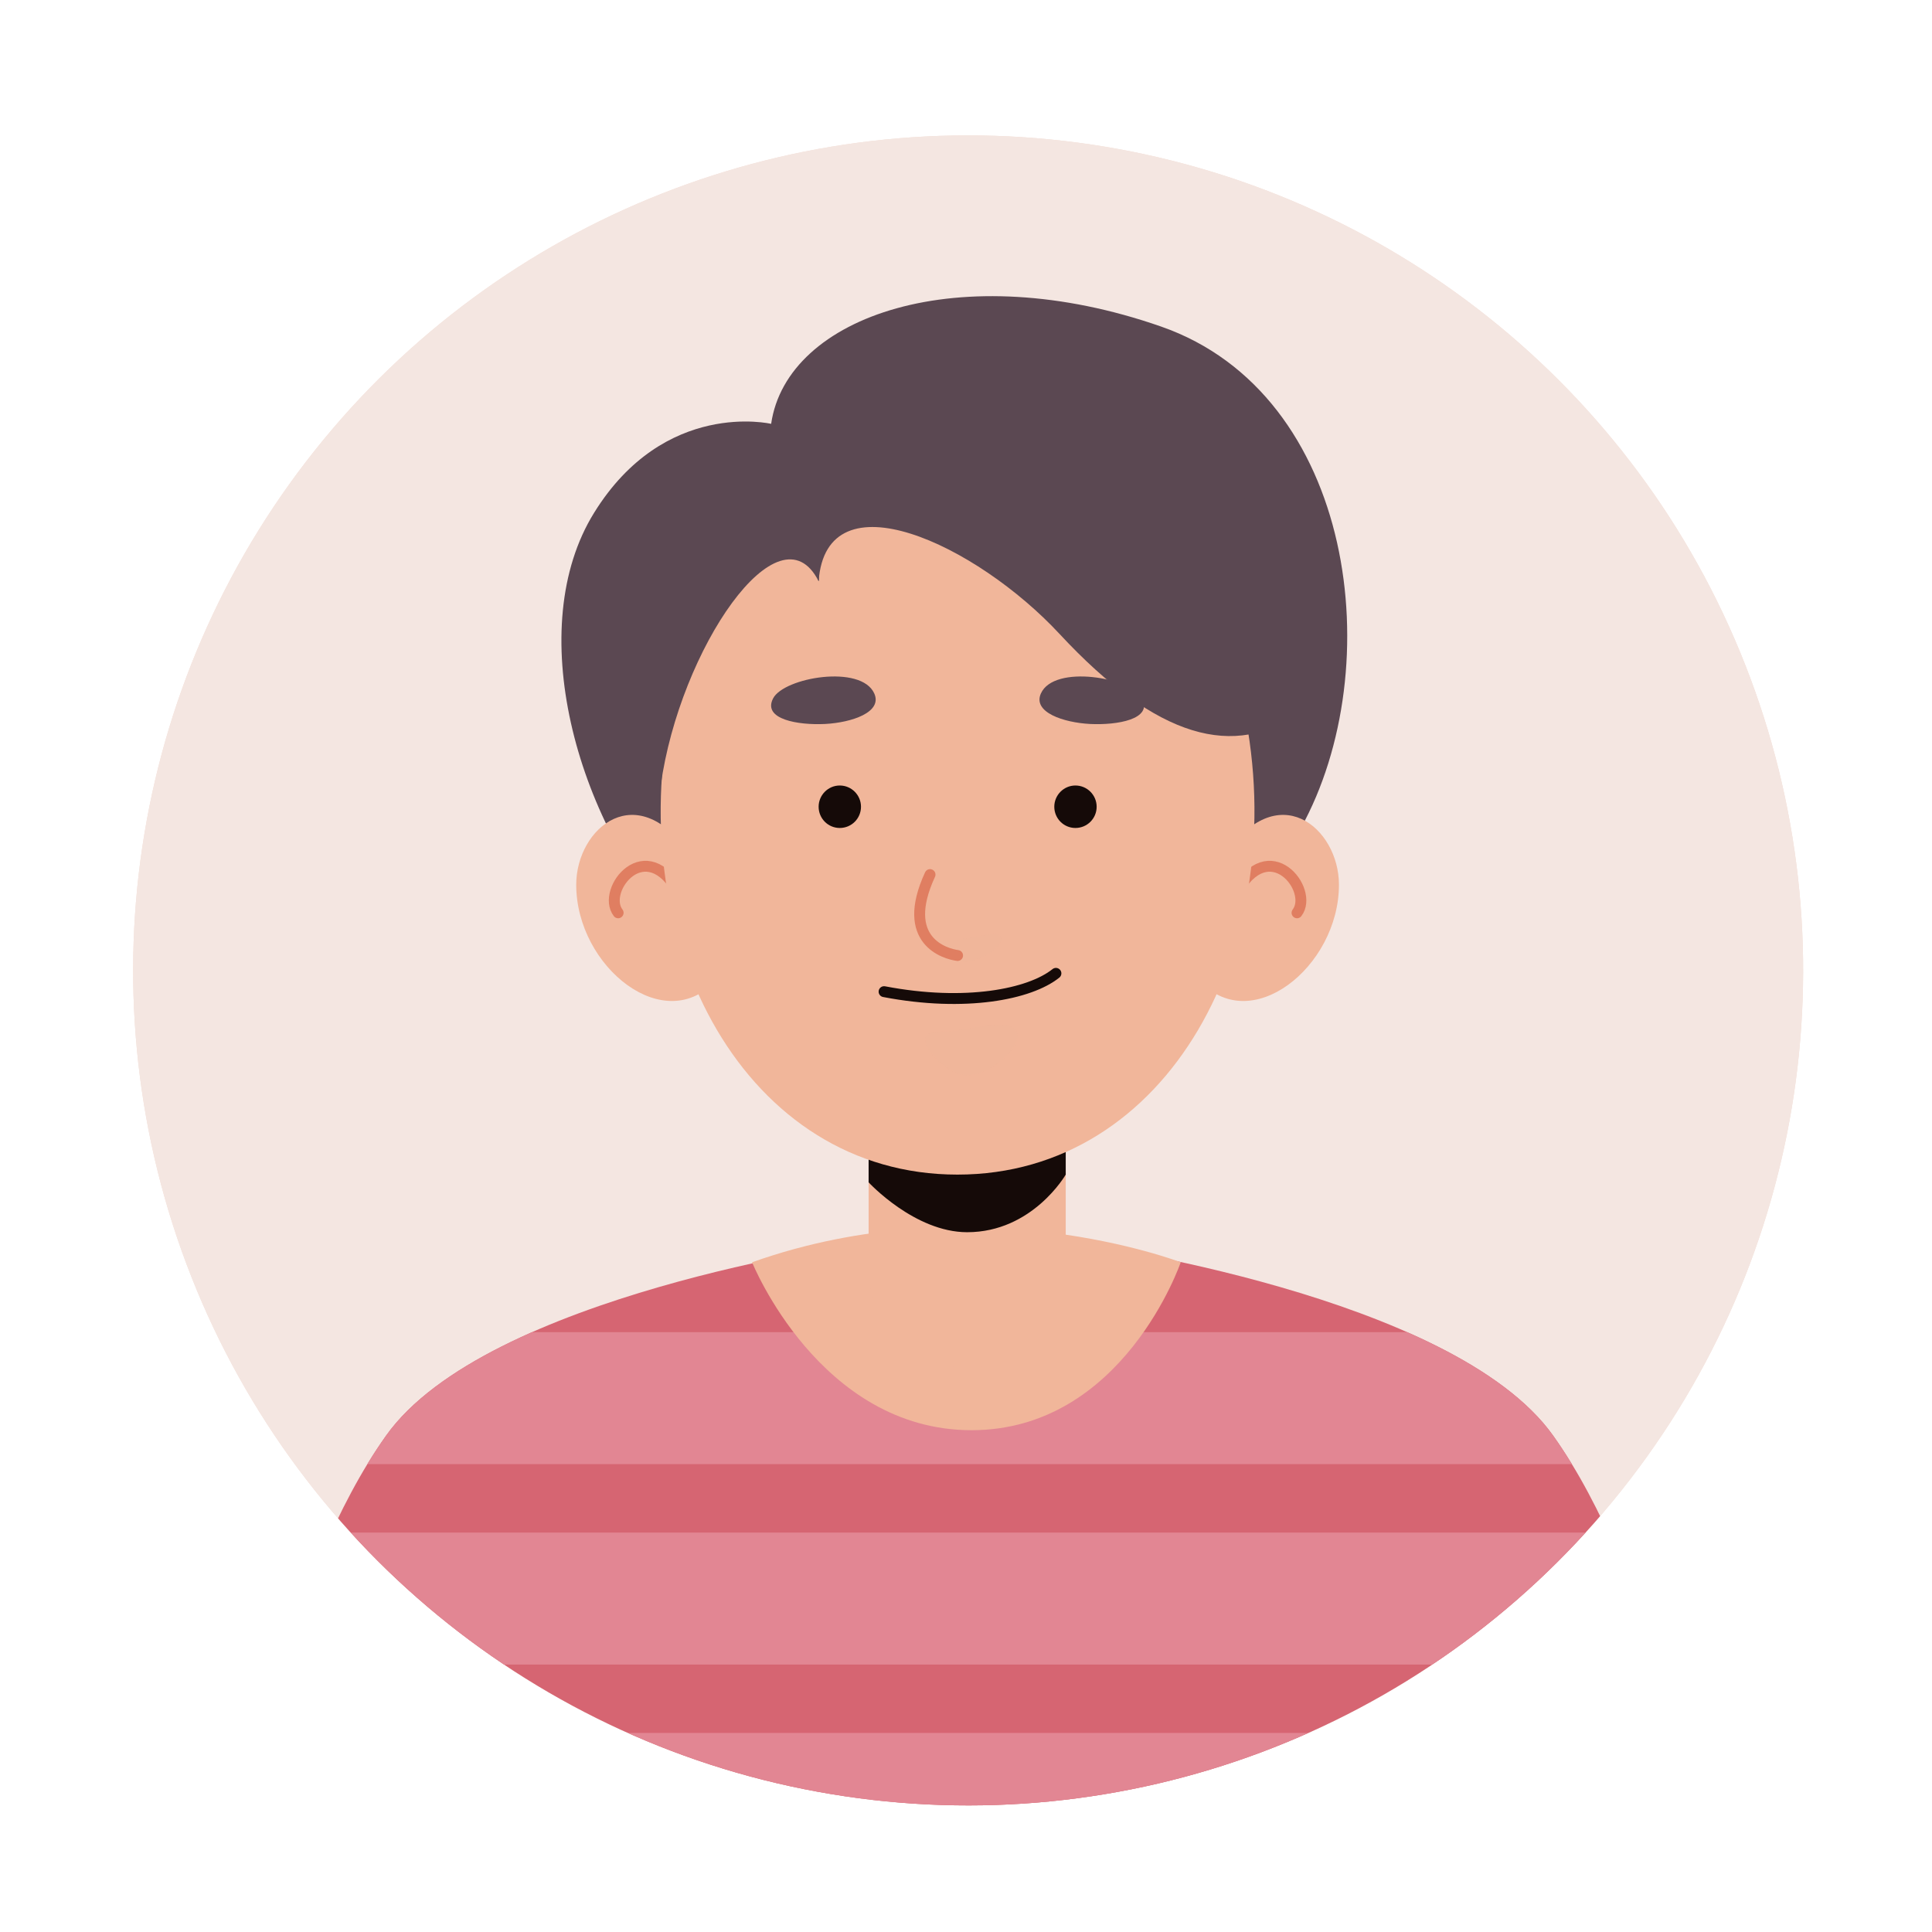 <?xml version="1.0"?>
<svg width="300" height="300" xmlns="http://www.w3.org/2000/svg" xmlns:svg="http://www.w3.org/2000/svg" xmlns:xlink="http://www.w3.org/1999/xlink">
 <!-- Created with SVG-edit - https://github.com/SVG-Edit/svgedit-->
 <g class="layer">
  <title>Layer 1</title>
  <g id="svg_1" transform="translate(-542 -62) translate(543.316 63.051) scale(1.691 1.691) translate(-543.316 -63.051)" xmlns="http://www.w3.org/2000/svg">
   <ellipse cx="631.57" cy="151.27" fill="#F4DDD4" id="svg_2" rx="76.71" ry="76.71" transform="matrix(0.164 -0.986 0.986 0.164 378.71 749.459)"/>
   <ellipse cx="631.57" cy="151.27" fill="#F4E6E1" id="svg_3" rx="76.71" ry="76.71" transform="matrix(0.164 -0.986 0.986 0.164 378.71 749.459)"/>
   <g id="svg_4">
    <defs>
     <ellipse cx="631.57" cy="151.27" id="SVGID_00000126310355100831764330000009089209563133307832_" rx="76.71" ry="76.71" transform="matrix(0.164 -0.986 0.986 0.164 378.71 749.459)"/>
    </defs>
    <clipPath id="SVGID_00000182510819860806164250000003296899722858687383_">
     <use id="svg_5" overflow="visible" xlink:href="#SVGID_00000126310355100831764330000009089209563133307832_" xmlns:xlink="http://www.w3.org/1999/xlink"/>
    </clipPath>
    <g clip-path="url(#SVGID_00000182510819860806164250000003296899722858687383_)" id="svg_6">
     <path d="m662,138.46c8.14,-14.75 4.97,-39.82 -12.83,-46.04c-18.48,-6.46 -34.39,-0.99 -35.82,8.93c0,0 -9.78,-2.3 -16.26,8.17c-6.48,10.46 -1.82,28.05 7.86,38.69c9.69,10.64 50.42,2.24 57.05,-9.75z" fill="#5B4852" id="svg_7"/>
     <g id="svg_8">
      <path d="m698.39,229.57l-133.64,0c0,0 4.06,-22.41 13.24,-35.31c9.18,-12.91 43.27,-17.62 43.27,-17.62l10.31,1.59l10.31,-1.59c0,0 34.1,4.71 43.28,17.62c9.19,12.9 13.23,35.31 13.23,35.31z" fill="#D66572" id="svg_9"/>
      <g id="svg_10">
       <defs>
        <path d="m698.39,229.57l-133.64,0c0,0 4.06,-22.41 13.24,-35.31c9.18,-12.91 43.27,-17.62 43.27,-17.62l10.31,1.59l10.31,-1.59c0,0 34.1,4.71 43.28,17.62c9.19,12.9 13.23,35.31 13.23,35.31z" id="SVGID_00000058585145714807480370000002172397396312402325_"/>
       </defs>
       <clipPath id="SVGID_00000093152004216822794930000004973680675227645863_">
        <use id="svg_11" overflow="visible" xlink:href="#SVGID_00000058585145714807480370000002172397396312402325_" xmlns:xlink="http://www.w3.org/1999/xlink"/>
       </clipPath>
       <g clip-path="url(#SVGID_00000093152004216822794930000004973680675227645863_)" id="svg_12">
        <polygon fill="#E28693" id="svg_13" points="566.006,184.756 704.956,184.756 704.956,196.88 555.984,196.88 555.984,184.756                   "/>
        <polygon fill="#E28693" id="svg_14" points="566.006,203.159 704.956,203.159 704.956,215.283 555.984,215.283 555.984,203.159                   "/>
        <polygon fill="#E28693" id="svg_15" points="566.006,221.561 704.956,221.561 704.956,233.686 555.984,233.686 555.984,221.561                   "/>
       </g>
      </g>
      <g id="svg_16">
       <path d="m611.6,178.34c0,0 6.2,15.42 20.15,15.42s19.21,-15.42 19.21,-15.42s-18.87,-7.28 -39.36,0z" fill="#F1B69A" id="svg_17"/>
       <path d="m631.35,188.02l0,0c-5,0 -9.05,-4.05 -9.05,-9.05l0,-17.29l18.1,0l0,17.29c0,5 -4.05,9.05 -9.05,9.05z" fill="#F1B69A" id="svg_18"/>
       <path d="m640.4,159.68l0,10.61c0,0 -3.04,5.29 -9.05,5.29c-4.83,0 -9.05,-4.58 -9.05,-4.58l0,-11.32l18.1,0z" fill="#150A08" id="svg_19"/>
       <g id="svg_20">
        <path d="m606.02,141.09c-4.89,-7.43 -10.57,-2.66 -10.57,2.58c0,7.58 8.22,14.11 12.92,8.67c4.7,-5.44 -2.35,-11.25 -2.35,-11.25z" fill="#F1B69A" id="svg_21"/>
        <path d="m604.95,144.53c-3.05,-5.7 -7.26,-0.38 -5.65,1.72" fill="none" id="svg_22" stroke="#E07E61" stroke-linecap="round" stroke-miterlimit="10"/>
        <path d="m654.92,141.09c4.9,-7.43 10.57,-2.66 10.57,2.58c0,7.58 -8.22,14.11 -12.92,8.67c-4.7,-5.44 2.35,-11.25 2.35,-11.25z" fill="#F1B69A" id="svg_23"/>
        <path d="m655.99,144.53c3.05,-5.7 7.26,-0.38 5.65,1.72" fill="none" id="svg_24" stroke="#E07E61" stroke-linecap="round" stroke-miterlimit="10"/>
       </g>
       <path d="m630.45,170.29c-19.34,0 -30.78,-21.14 -26.26,-42.84c3.72,-17.89 48.84,-17.88 52.56,0c4.52,21.7 -6.95,42.85 -26.3,42.84z" fill="#F1B69A" id="svg_25"/>
       <path d="m637.99,120.11c6.79,-12 -6.89,-20.43 -13.04,-16.8c-6.16,3.64 -7.45,7.69 -7.24,12.49c0,0 -2.37,-8.38 -7.72,-4.52c-5.36,3.87 -3.51,14.62 -3.51,14.62l3.51,1.89l28,-7.68z" fill="#F1B69A" id="svg_26"/>
       <path d="m627.88,148.57c1.99,0.95 6.48,-1.16 6.57,0c0.09,1.16 -2.38,2.18 -3.29,2.18c-0.9,0 -3.28,-2.18 -3.28,-2.18z" fill="#F1B69A" id="svg_27" opacity="0.5"/>
       <path d="m627.94,142.74c-2.82,6.1 1.4,7.28 2.53,7.43" fill="none" id="svg_28" stroke="#E07E61" stroke-linecap="round" stroke-miterlimit="10"/>
       <path d="m623.72,153.49c7.47,1.43 13.39,0.24 15.78,-1.68" fill="none" id="svg_29" stroke="#150A08" stroke-linecap="round" stroke-miterlimit="10"/>
       <path d="m622.82,126.11c-1.21,-2.7 -8.29,-1.47 -9.29,0.45c-1,1.93 2.31,2.47 4.77,2.35c2.46,-0.13 5.29,-1.08 4.52,-2.8z" fill="#5B4852" id="svg_30"/>
       <path d="m638.12,126.11c1.21,-2.7 8.29,-1.47 9.29,0.45c1.01,1.93 -2.31,2.47 -4.77,2.35c-2.46,-0.13 -5.29,-1.08 -4.52,-2.8z" fill="#5B4852" id="svg_31"/>
       <path d="m628.73,157.17c2.71,0 6.59,-1.4 7.19,0c0.6,1.4 -2.7,4.2 -4.75,4c-2.06,-0.2 -5.53,-4.01 -2.44,-4z" fill="#F1B69A" id="svg_32" opacity="0.5"/>
       <path d="m617.71,136.51c0,1.08 0.87,1.95 1.94,1.95c1.08,0 1.95,-0.87 1.95,-1.95c0,-1.07 -0.87,-1.95 -1.95,-1.95c-1.07,0 -1.94,0.88 -1.94,1.95z" fill="#150A08" id="svg_33"/>
       <path d="m643.24,136.51c0,1.08 -0.87,1.95 -1.95,1.95c-1.07,0 -1.94,-0.87 -1.94,-1.95c0,-1.07 0.87,-1.95 1.94,-1.95c1.08,0 1.95,0.88 1.95,1.95z" fill="#150A08" id="svg_34"/>
      </g>
     </g>
     <path d="m617.71,115.8c0.71,-9.86 14.49,-3.38 22.13,4.85c8.99,9.67 16.08,11.49 22.16,7.14c6.07,-4.35 -1.88,-24 -20.71,-28.32c-18.83,-4.32 -26.18,9.44 -23.58,16.33z" fill="#5B4852" id="svg_35"/>
     <path d="m617.71,115.8c-3.61,-7.16 -12.76,6.22 -14.5,18.76c-1.05,7.55 -2.35,-2.34 -4.26,-4.24c-1.91,-1.89 -1.62,-16.73 9.12,-20.06c10.73,-3.32 9.64,5.54 9.64,5.54z" fill="#5B4852" id="svg_36"/>
    </g>
   </g>
  </g>
 </g>
</svg>